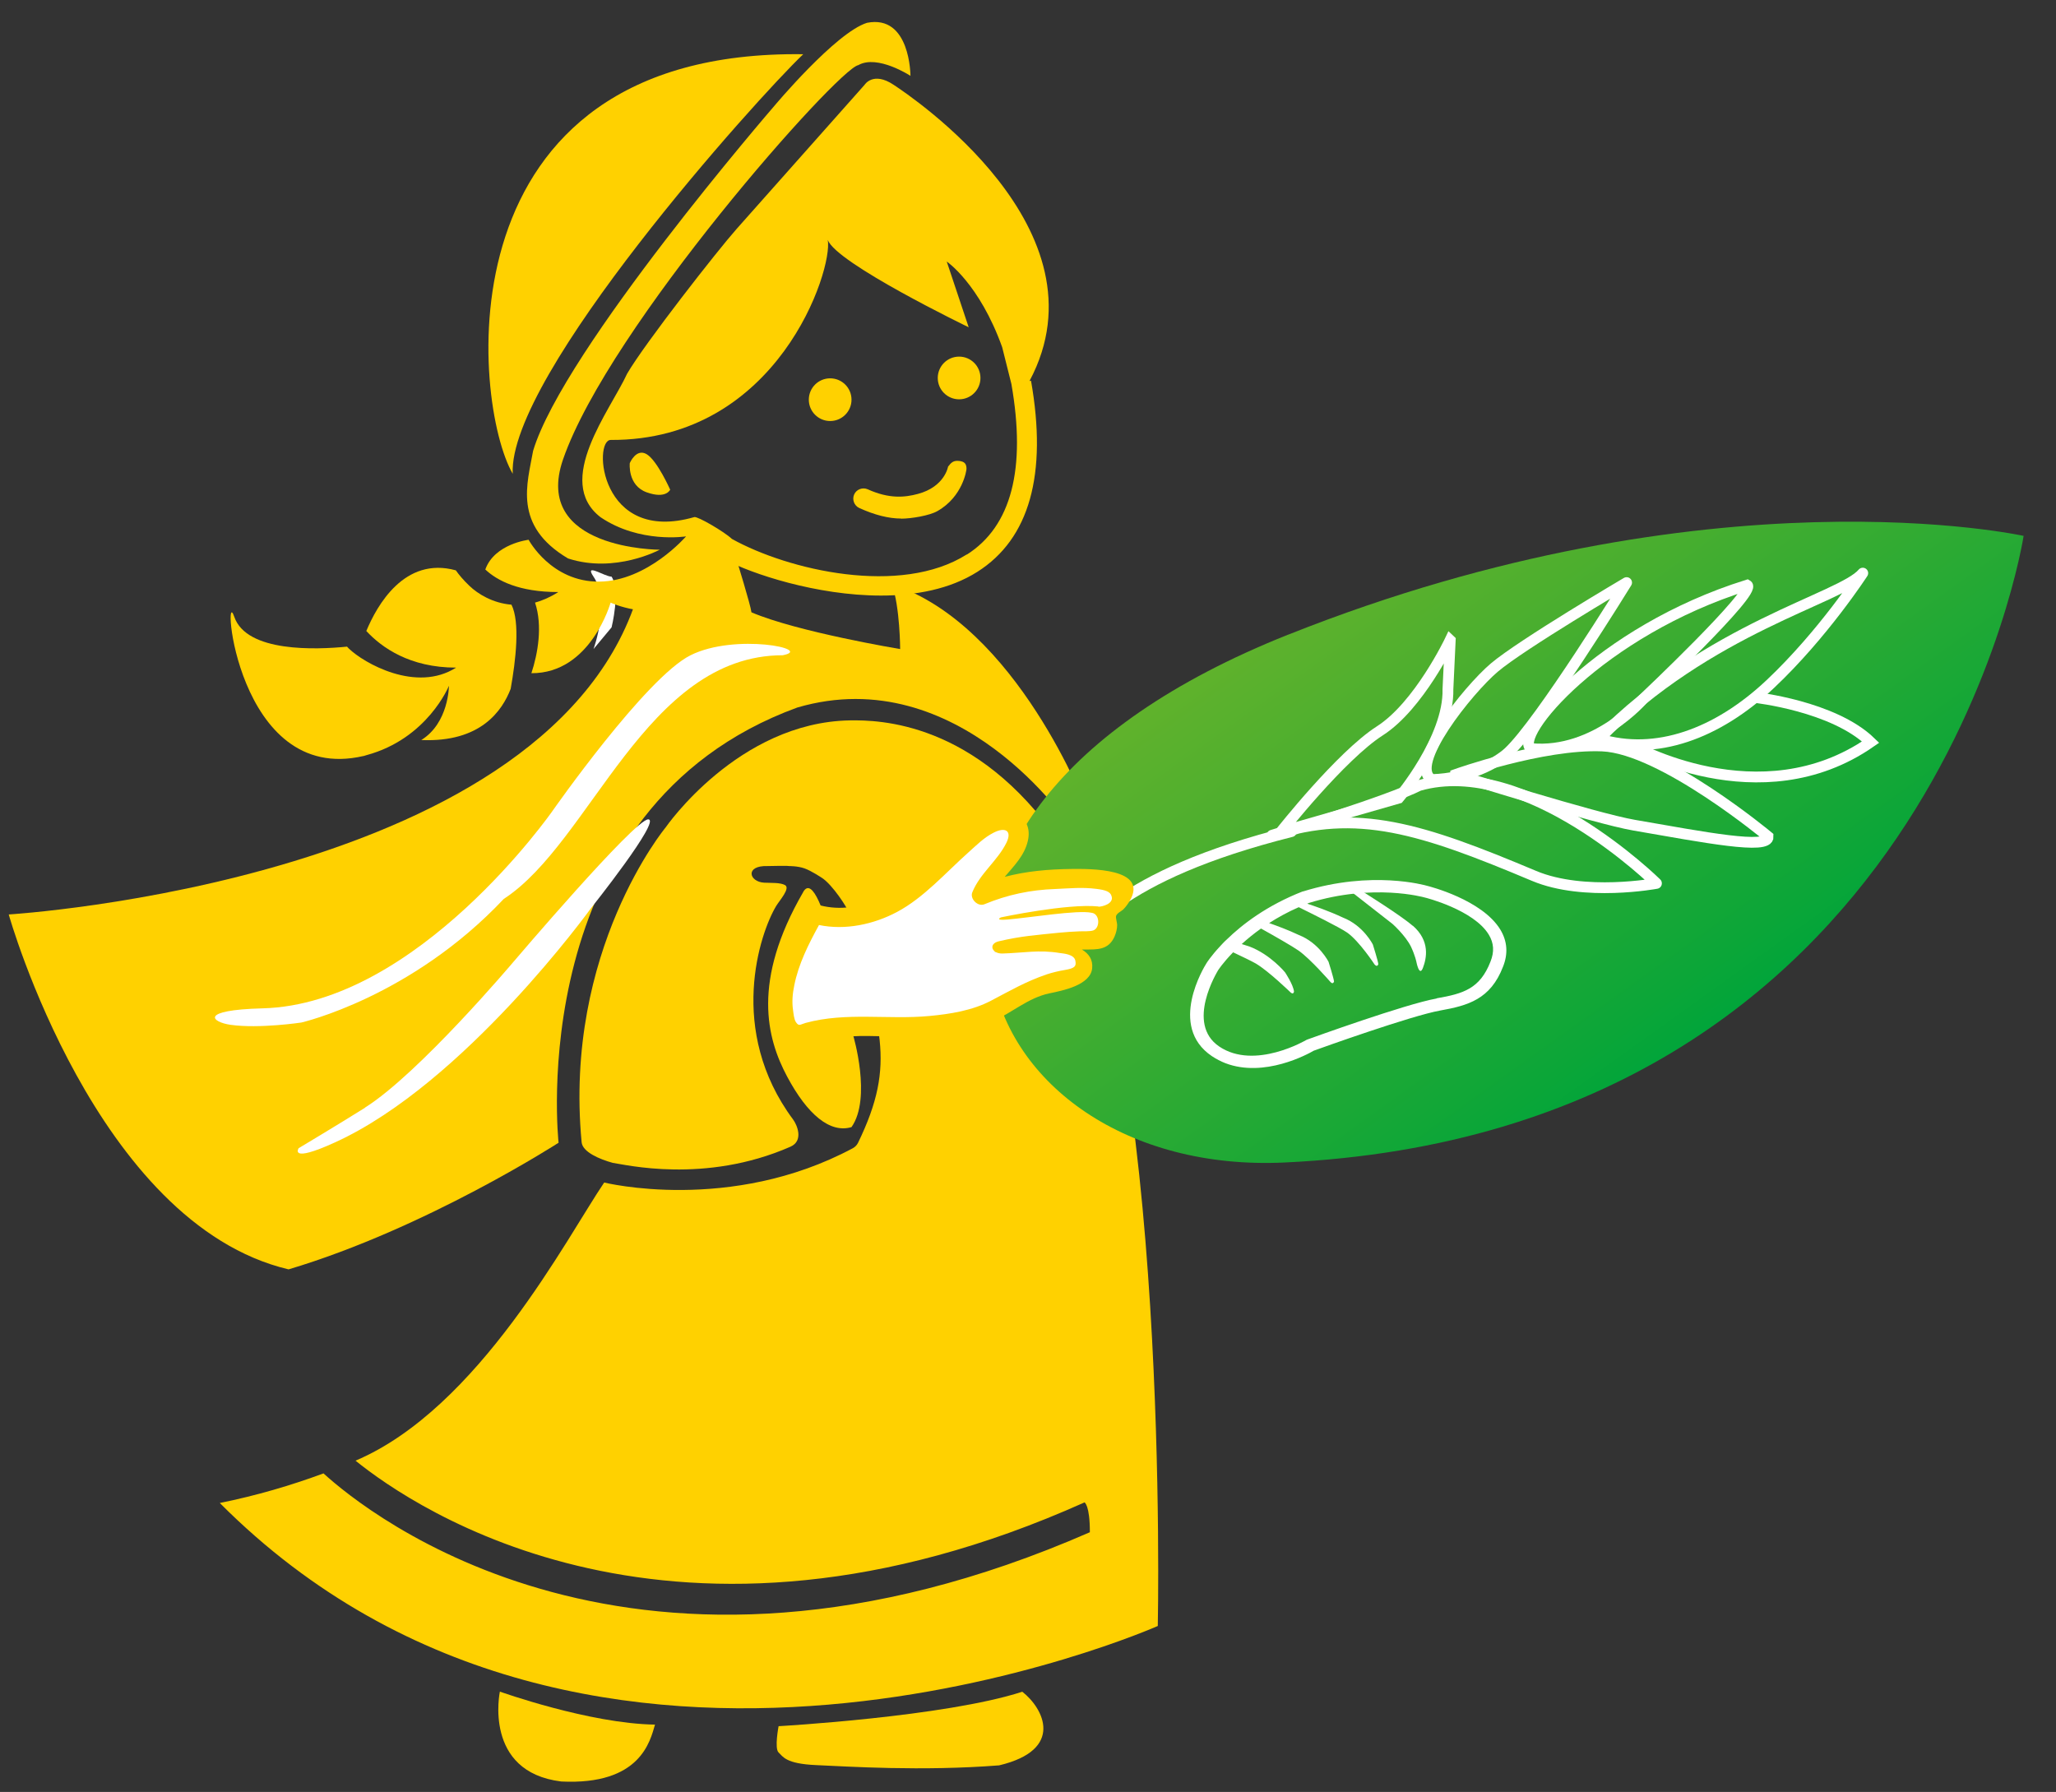 <?xml version="1.0" encoding="UTF-8"?>
<svg id="a" data-name="Ebene 1" xmlns="http://www.w3.org/2000/svg" xmlns:xlink="http://www.w3.org/1999/xlink" viewBox="0 0 169.5 147.73">
  <rect x="0" y="0" width="169.5" height="147.73" fill="#333333" stroke="none"/>
  <defs>
    <style>
      .c, .d {
        stroke-linecap: round;
      }

      .c, .d, .e {
        fill: none;
        stroke: #fff;
        stroke-width: .89px;
      }

      .c, .e {
        stroke-miterlimit: 10;
      }

      .d {
        stroke-linejoin: round;
      }

      .f {
        fill: #fff;
      }

      .f, .g, .h {
        stroke-width: 0px;
      }

      .g {
        fill: #ffd100;
      }

      .h {
        fill: url(#b);
      }
    </style>
    <linearGradient id="b" data-name="Unbenannter Verlauf 9" x1="139.97" y1="85.47" x2="111.65" y2="46" gradientUnits="userSpaceOnUse">
      <stop offset="0" stop-color="#01a53a"/>
      <stop offset=".1" stop-color="#0ca638"/>
      <stop offset=".71" stop-color="#48ae2f"/>
      <stop offset="1" stop-color="#60b22c"/>
    </linearGradient>
  </defs>
  <path class="g" d="m66.22,4.47c-30.22-.4-27.27,28.89-23.95,34.59-.4-8.08,20.08-30.91,23.95-34.59"/>
  <path class="g" d="m75.06,6.25s0-5.07-3.58-4.37c-2.58.8-7.65,6.86-7.65,6.86,0,0-17.39,20.11-19.88,28.43-.47,2.68-1.69,6.16,2.88,8.87,3.88,1.27,7.56-.72,7.56-.72,0,0-10.55,0-7.97-7.45,3.78-10.93,22.65-32.2,24.34-32.5,1.59-.9,4.31.89,4.31.89Z"/>
  <path class="f" d="m50.42,47.54c-.58,0-2.29-1.18-1.49,0,1.42,2.11,0,5.97,0,5.97l1.49-1.79s.75-3,0-4.18Z"/>
  <path class="g" d="m60.72,46.13s1.16,3.74,1.23,4.35c3.78,1.62,12.26,3.03,12.26,3.03h0s-.01-3.46-.68-5.34c10.31,3.33,16.05,18.47,16.05,18.47l-1.39,1.43s-9.11-13.65-22.46-9.74c-22.74,8.31-19.68,35.88-19.68,35.88,0,0-10.93,7.06-22.26,10.44C7.88,100.88.72,75.39.72,75.39c0,0,45.32-2.74,52.02-26.89,1.66-3.19,7.09-2.37,7.09-2.37"/>
  <circle class="g" cx="79.07" cy="31.16" r="1.76"/>
  <circle class="g" cx="68.44" cy="32.95" r="1.76"/>
  <g>
    <path class="g" d="m84.89,31.38c6.63-12.48-9.81-23.46-11.22-24.39-1.69-1.13-2.39,0-2.39,0,0,0-9.02,10.15-10.55,11.88-1.54,1.73-7.59,9.46-9.03,11.94-1.39,3.03-6.06,8.85-2.19,11.83,3.23,2.19,7.05,1.58,7.05,1.58,0,0-3.18,3.69-7.15,3.73s-5.83-3.45-5.83-3.45c0,0-2.81.33-3.57,2.45.98.92,2.77,1.86,6.02,1.86-.66.42-1.31.7-1.92.87.64,1.92.23,4.21-.3,5.82,4.89.03,6.53-5.82,6.53-5.82,0,0,3.25,1.52,5.83,0,1.71-1.01,2.98-2.57,3.65-3.52,2.09,1.12,7.49,2.94,12.81,2.94,2.85,0,5.68-.52,7.95-1.96,4.29-2.72,5.78-8.02,4.42-15.75l-.12.02Zm-5.19,14.33c-5.46,3.46-14.72,1.3-19.36-1.28-.62-.59-2.83-1.88-3.1-1.8-7.82,2.25-8.36-6.37-6.89-6.36,13.79.06,18.35-14.08,17.89-16.5.66,1.92,11.62,7.21,11.62,7.21l-1.81-5.42s2.69,1.82,4.57,7.06l.76,3.03c1.23,7.01,0,11.74-3.67,14.07Z"/>
    <path class="g" d="m42.15,49.85s0,0,0,0c-1.52-.13-2.74-.87-3.46-1.56-.5-.48-.86-.91-1.11-1.27-4.24-1.17-6.51,2.91-7.38,5,1.26,1.36,3.58,3.02,7.4,3.02-3.28,2.09-7.59-.36-8.85-1.58-.05-.05-.09-.1-.14-.15-2.52.25-8.29.5-9.3-2.47-1.02-2.99.14,13.91,10.64,11.49,0,0,.01,0,.02,0,.07-.02.16-.05.23-.07,5.05-1.36,6.81-5.72,6.81-5.72,0,0,0,3.06-2.28,4.47,4.91.21,6.68-2.43,7.37-4.22.42-2.33.79-5.52.06-6.95Z"/>
  </g>
  <path class="g" d="m74.29,42.76c.82,0,2.35-.25,3-.63,2.09-1.19,2.39-3.37,2.39-3.48,0-.4-.15-.6-.61-.65-.47-.05-.65.13-.91.47,0,0-.27,1.66-2.49,2.25-1.08.29-2.36.42-4.13-.38-.43-.19-.93,0-1.12.42-.19.42,0,.93.42,1.12,1.27.58,2.43.87,3.45.87Z"/>
  <path class="g" d="m41.21,139.46s-1.4,6.62,5.06,7.41c6.54.32,7.33-3.34,7.73-4.69-5.42-.08-12.79-2.72-12.79-2.72Z"/>
  <path class="g" d="m64.19,142.3s-.36,1.85,0,2.18.57.93,3.11,1.04,8.69.52,15.07.02c5.42-1.29,3.67-4.7,1.91-6.07-6.38,2.07-20.09,2.84-20.09,2.84Z"/>
  <path class="g" d="m87.32,69.4c-6.87-9.96-14.9-10.04-17.24-10.01-9.23.15-15.2,8.82-15.2,8.82,0,0-8.43,10.14-6.93,25.96.08.81,1.48,1.4,2.57,1.7.94.12,7.57,1.77,14.64-1.33,1.12-.49.55-1.81.22-2.25-5.45-7.34-2.74-15.36-1.39-17.6.27-.45,1.19-1.46.73-1.72-.39-.22-1.12-.17-1.72-.2-1.26-.07-1.6-1.43.28-1.37.14,0,1.64-.04,1.77,0,0,0,.7-.01,1.27.19s1.45.79,1.45.79c.86.56,2.1,2.47,2.21,2.86,2.5,9.43,4.02,12.27.75,18.99-.09.18-.24.33-.42.43-10.1,5.41-20.5,2.83-20.5,2.83,0,0,0,0,0,0-3.05,4.49-10.34,18.62-20.5,22.93,4.87,3.94,26.3,18.58,60.1,3.44,0,0,.44.21.44,2.46-37.53,16.42-59.67-1.65-63.18-4.85-2.68.99-5.53,1.83-8.55,2.44,30.69,30.81,77.33,10.14,77.33,10.14,0,0,1.03-48.75-8.12-64.64Z"/>
  <path class="g" d="m66.22,73.54c-4.26,7.35-3.01,12.06-1.33,15.21s3.55,4.7,5.31,4.17c1.68-2.39.14-7.55.14-7.55,0,0-2.62-14.43-4.12-11.84Z"/>
  <path class="h" d="m106.2,52.32c-38.77,15.44-26.23,44.73-.32,43.52,53.4-2.5,60.95-51.66,60.95-51.66,0,0-25.8-5.72-60.62,8.14Z"/>
  <path class="c" d="m106.46,68.56c-14.5,3.65-17.1,8.3-19.54,10.85"/>
  <path class="f" d="m67.11,75.35c2.09.71,4.74.05,6.45-.86.88-.47,1.63-1.14,2.37-1.8,1.68-1.5,2.67-2.38,4.34-3.88.3-.27,2.24-1.86,3.27-1,1.75,1.47-2.07,4.43-2.61,5.96,2.9-1.22,4.64-1.36,9.34-1.32.45,0,1.92.34,2.29.6s-.32,1.2-.65,1.49c-.14.12-.33.17-.46.3-.54.53,0,.98-.18,1.72-.15.65-.49,1.05-1.15.96-1.64-.22-6.59.61-8.2.99,4.41-.55,6.53-.16,7.23.91.42.64-.5.9-1.18,1.26s-1.48.38-2.22.58c-1.55.42-2.78,1.6-4.26,2.23-2.14.91-5.39,1.23-7.72,1.18-2.89-.05-4.96-.28-7.71.6-.18.06-.36.12-.54.09-.67-.09-.99-2-.99-2.68,0-2.29,1.1-4.67,2.58-7.34"/>
  <path class="g" d="m88.33,71.64c-1.9.02-3.72.18-5.5.65.77-.91,1.64-1.77,1.91-2.98.47-2.07-1.61-2.96-3.28-2.23-.9.4-1.63,1.04-2.36,1.69-1.05.94-2.1,1.87-3.14,2.81-2.39,2.13-5.28,3.99-8.64,2.98-.04-.01-.07,0-.11-.01,0,0,0,0-.01,0-.09-.01-.18-.02-.27,0-.04,0-.09.03-.13.05-.04.02-.08.03-.12.05-.07.04-.13.11-.19.19,0,0,0,0,0,0-.02.03-.05.05-.07.09-1.52,2.76-3.27,6.02-2.49,9.27.28,1.16.88,2.17,2.21,1.88,1.88-.42,3.56-.71,5.5-.67,3.39.07,6.97.16,10.16-1.2,1.64-.7,2.94-1.95,4.73-2.32,1.07-.22,3.38-.67,3.51-2.07.07-.71-.28-1.2-.85-1.54.07,0,.15,0,.22,0,1.06,0,1.97.05,2.47-1.06.13-.3.22-.64.22-.97,0-.15-.13-.59-.09-.73.07-.24.42-.38.6-.55.19-.19.37-.44.51-.67,1.64-2.76-3.32-2.67-4.79-2.66Zm2.22,3.09c-2.57-.26-8.03.9-8.03.9,0,0-.58.27.52.18,1.81-.15,5.81-.81,6.95-.56.7.08.72,1.27.13,1.46-.29.09-.8.06-1.11.07-.51.02-1.14.06-1.65.11-1.92.2-3.13.27-5.01.71-.88.2-.61,1.03.29,1.01,1.75-.05,3.01-.33,4.74-.04.24.04,1.2.08,1.28.66.08.44-.06.6-.89.74-.45.07-1.06.22-1.48.36-1.75.6-3.02,1.35-4.59,2.17-1.54.81-3.36,1.1-5.08,1.26-3.4.32-6.86-.34-10.2.57-.46.13-.55.31-.8-.06-.16-.23-.2-.71-.24-.99-.1-.68-.04-1.37.1-2.04.35-1.77,1.18-3.41,2.04-4.98,2.16.45,4.51-.05,6.44-1.08,2.2-1.17,4.02-3.25,5.87-4.9.66-.59,1.3-1.24,2.1-1.64.92-.47,1.53-.18,1.05.82-.73,1.5-2.19,2.54-2.82,4.1-.22.54.45,1.21.99.99,1.91-.79,3.8-1.19,5.86-1.26,1.21-.05,2.17-.16,3.37-.01.73.09,1.16.22,1.26.6.21.63-.79.88-1.09.87Z"/>
  <g>
    <path class="e" d="m144.68,57.5s6.46.7,9.54,3.68c-9.14,6.36-19.81.19-19.81.19"/>
    <path class="e" d="m126.24,61.72c-1.62-.94,5.64-9.68,17.8-13.48.85.49-8.57,9.38-8.57,9.38,0,0-3.93,4.58-9.24,4.1Z"/>
    <path class="e" d="m120.01,63.86s11.49,3.62,14.71,4.17c5.83,1.01,11.12,2.04,11.05.94,0,0-8.72-7.26-13.67-7.47s-12.09,2.35-12.09,2.35Z"/>
    <path class="d" d="m134.1,48.03s-7.11,11.55-9.75,14c-.93.86-3.28,2.16-6.3,2.24-2.01-1.16,2.97-7.39,5.14-9.23,2.25-1.91,10.91-7.01,10.91-7.01Z"/>
    <path class="e" d="m119.55,52.78s-2.57,5.41-5.79,7.47-8.17,8.34-8.17,8.34l9.72-2.79s4.16-4.9,4.06-8.98l.19-4.03Z"/>
    <path class="d" d="m136.56,72.82s-10.73-10.6-19.57-8.06c-2.44,1.24-11.78,4.15-12.12,4.1,7.02-2.28,12.33-.55,21.6,3.35,4.14,1.74,10.09.62,10.09.62Z"/>
    <path class="d" d="m153.57,47.25c-1.74,2.07-12.69,4.46-21.74,13.67,4.66,1.42,9.72-.39,14.11-4.52,4.38-4.13,7.63-9.15,7.63-9.15Z"/>
  </g>
  <path class="f" d="m64.53,54.02c2.63-.5-3.92-1.84-7.6,0-3.69,1.84-11.37,12.82-11.37,12.82,0,0-11.12,15.96-23.91,16.29-5.31.14-4.2,1.14-2.63,1.36,2.35.33,5.82-.19,5.82-.19,0,0,9.03-2.06,16.69-10.19,7.2-4.67,11.72-20.09,23.01-20.09Z"/>
  <path class="f" d="m30.1,91.32c-2.25,1.41-5.48,3.34-5.48,3.34,0,0-.83,1.27,3-.48,10.68-4.86,21.09-19.29,21.09-19.29,0,0,5.85-7.34,4.73-7.34s-11.13,11.77-11.13,11.77c0,0-7.77,9.2-12.23,12Z"/>
  <g>
    <path class="f" d="m123.69,76.64c-1.5-2.47-5.87-3.57-6.03-3.61-.18-.05-4.55-1.3-10.23.46h-.03c-2.95,1.15-4.99,2.72-6.27,3.97-.18.15-.54.55-.54.55-.75.8-1.12,1.38-1.15,1.44-.13.21-3.2,5.15.47,7.62.36.24.73.43,1.11.58,3.21,1.23,6.81-.75,7.29-1.03.65-.24,8.06-2.89,10.42-3.31,2.3-.41,4.15-.93,5.18-3.61.43-1.07.36-2.1-.22-3.06Zm-5.26,5.68c-2.55.45-10.32,3.26-10.65,3.38l-.09.04s-4.25,2.51-7.17.54c-2.82-1.9-.13-6.22-.11-6.27,0-.01.41-.64,1.25-1.5.79.37,1.55.74,1.88.93,1.06.63,2.84,2.36,2.84,2.36,0,0,.24.25.3-.05-.06-.58-.74-1.59-.74-1.59,0,0-1.2-1.47-2.94-2.13-.22-.07-.43-.14-.63-.2.45-.41.97-.84,1.59-1.28,1.03.57,2.6,1.47,3.1,1.82,1,.71,2.61,2.57,2.61,2.57,0,0,.21.27.31-.02-.02-.26-.45-1.62-.45-1.62,0,0-.77-1.56-2.46-2.22-.91-.43-1.79-.75-2.44-.98.71-.46,1.53-.91,2.44-1.31.95.47,3.39,1.67,4,2.1,1,.71,2.25,2.62,2.25,2.62,0,0,.21.27.31-.02-.02-.26-.45-1.62-.45-1.62,0,0-.77-1.56-2.46-2.22-1.17-.55-2.3-.93-2.95-1.15.05-.02.09-.04.14-.06,5.31-1.64,9.47-.47,9.54-.45.04,0,4.06,1.02,5.29,3.07.42.69.46,1.41.14,2.21-.87,2.25-2.25,2.65-4.43,3.03Z"/>
    <path class="f" d="m116.46,76.32c-.97-.85-4.05-2.77-4.05-2.77l-.99-.02,3.38,2.64s1.08.96,1.53,1.89c.34.73.44,1.24.44,1.24,0,0,.24,1.28.54.49s.61-2.21-.84-3.48Z"/>
  </g>
  <path class="g" d="m55.25,40.37s-1.06-2.39-1.93-2.92-1.4.73-1.4.73c0,0-.2,1.84,1.4,2.41s1.93-.22,1.93-.22Z"/>
</svg>